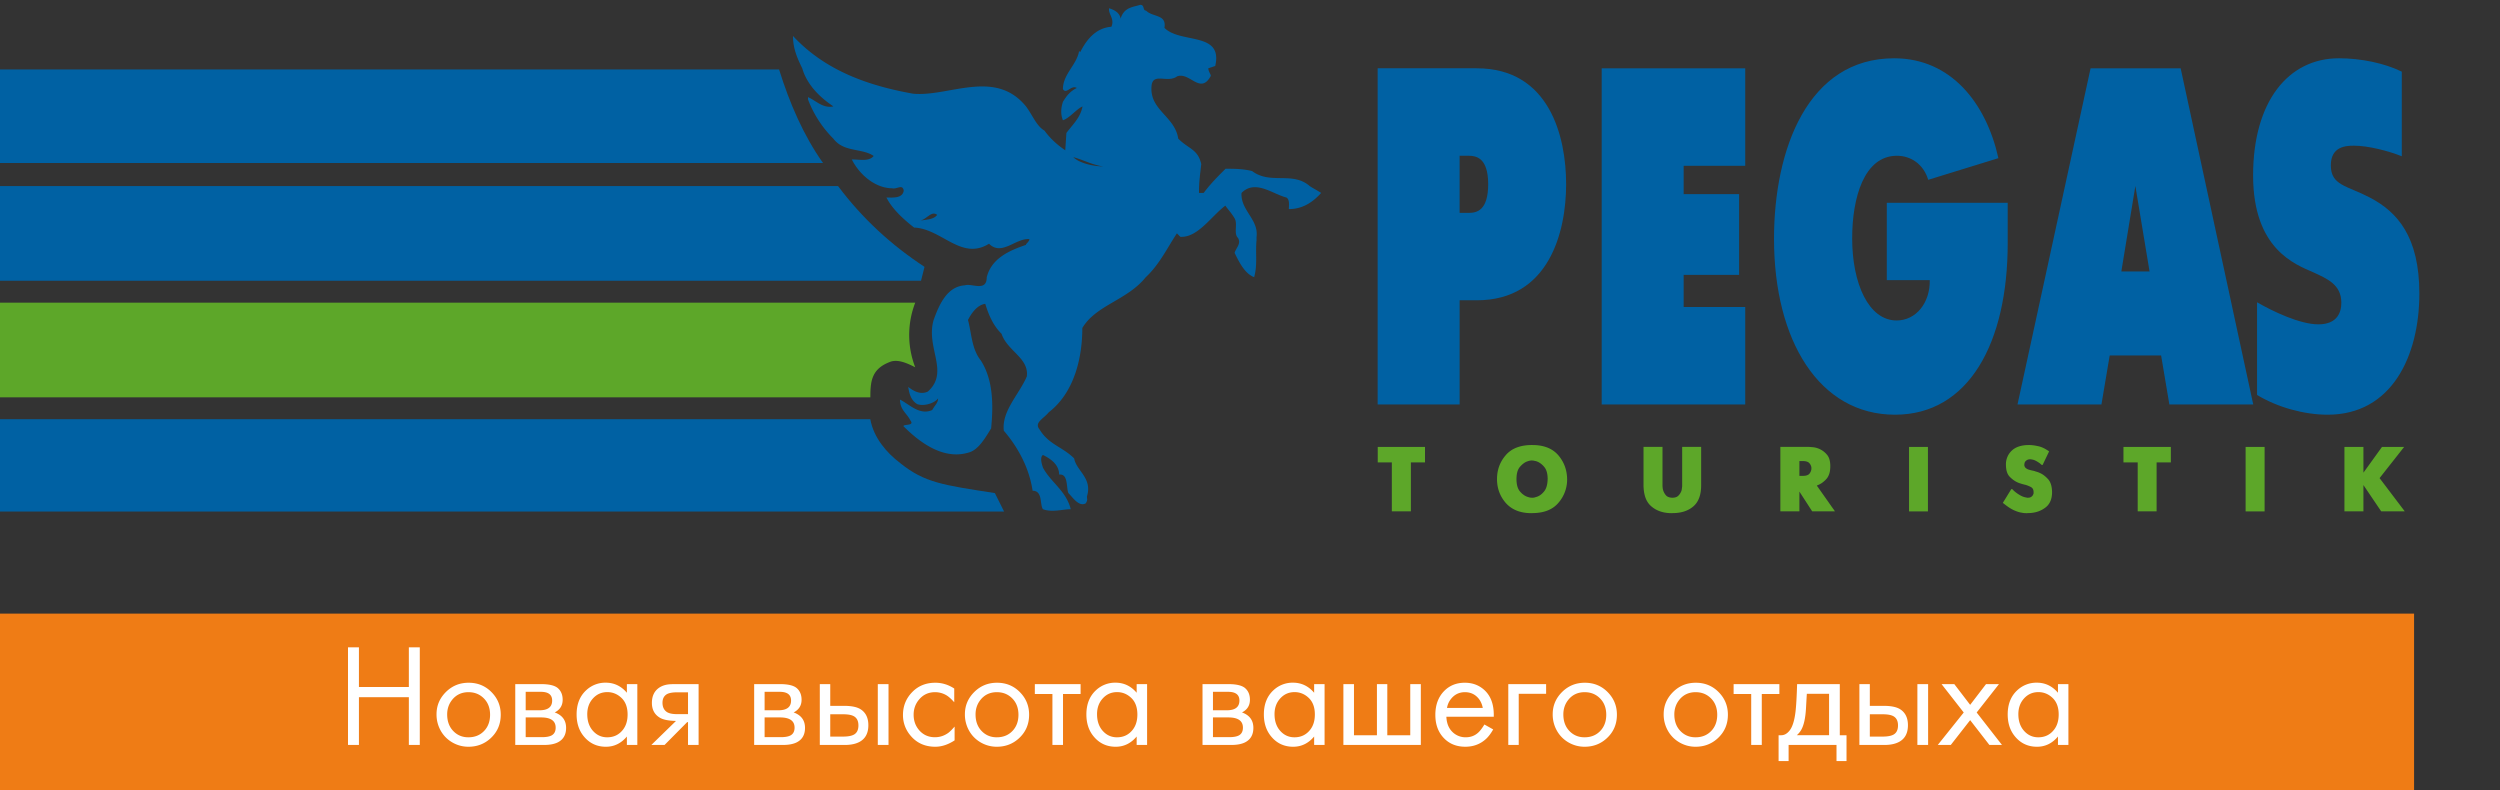 <svg version="1.2" baseProfile="tiny" xmlns="http://www.w3.org/2000/svg" viewBox="0 0 310 98"><rect x="0" y="0" width="310" height="98" fill="#333333" stroke="none"/><switch><g><path fill-rule="evenodd" fill="#5DA729" d="M298.111 55.42h-2.746l-2.3 3.193V55.42h-2.354v7.986h2.353v-3.262l2.204 3.262h2.922l-3.123-4.12 3.044-3.866zm-19.654 0h2.353v7.995h-2.353V55.42zm-15.149 1.916h1.767v6.07h2.344v-6.07h1.767V55.42h-5.878v1.916zm-10.33 1.33a2.682 2.682 0 00-.56-.202 1.742 1.742 0 00-.463-.122c-.043-.026-.113-.035-.183-.044-.062-.026-.123-.035-.202-.061a1.032 1.032 0 01-.384-.21.546.546 0 01-.175-.394c.017-.043.017-.096.017-.14.018-.07.035-.113.044-.157a.621.621 0 01.236-.262c.122-.088.262-.123.464-.123.236.026.437.07.603.158.219.104.385.218.577.35.044.034.079.07.123.104.043.044.078.07.105.088h.105l.804-1.68c-.017-.017-.026-.017-.026-.017l-.035-.026c-.498-.341-.962-.551-1.4-.621a4.817 4.817 0 00-.979-.123h-.105c-.918.009-1.61.245-2.09.7a2.305 2.305 0 00-.718 1.714c0 .656.14 1.146.429 1.479.306.323.639.568.98.725.14.07.28.114.42.158.157.052.28.087.402.114.017.017.044.017.061.017a.197.197 0 00.061.009c.306.087.56.192.761.306.219.122.315.332.315.63v.14a.537.537 0 01-.061.157.514.514 0 01-.201.254c-.114.096-.263.131-.464.131h-.096c-.044-.026-.061-.026-.088-.026a2.217 2.217 0 01-.804-.306 4.568 4.568 0 01-.717-.516l-.105-.105a1.145 1.145 0 01-.105-.114h-.123l-1.05 1.706c.36.28.665.516.945.682.306.183.586.306.866.402.201.07.385.114.577.14.202.044.385.053.604.053l.105-.01c.805 0 1.504-.2 2.09-.62.621-.42.919-1.085.919-1.994-.018-.7-.167-1.208-.464-1.557-.324-.359-.647-.621-1.014-.788zm-16.26-3.246h2.345v7.995h-2.344V55.42z"/><path fill="#5DA729" d="M225.33 60.196c.027-.026.044-.026.044-.026.42-.158.761-.411 1.085-.761.341-.376.498-.901.498-1.6 0-.648-.14-1.13-.437-1.453a2.56 2.56 0 00-.962-.708 2.529 2.529 0 00-.857-.201 6.12 6.12 0 00-.508-.035h-3.428v7.994h2.361v-2.449l1.584 2.45h2.825l-2.248-3.193c.026-.018.044-.018.044-.018zm-.717-2.152v.132a1.19 1.19 0 01-.245.568c-.166.184-.437.263-.804.263h-.438V57.17h.438c.367.008.638.087.787.253a.98.98 0 01.262.551v.07z"/><path fill-rule="evenodd" fill="#5DA729" d="M208.59 60.126c0 .096 0 .193-.018.324-.017.122-.035.253-.061.385a1.746 1.746 0 01-.359.594c-.175.193-.42.289-.778.289-.368-.009-.621-.105-.787-.289a1.715 1.715 0 01-.342-.594 1.432 1.432 0 01-.078-.385c-.018-.14-.018-.236-.018-.324v-4.714h-2.353v4.758c.018 1.216.324 2.082.989 2.633.656.56 1.504.83 2.528.83l.104-.008c1.059 0 1.907-.28 2.546-.822.664-.569.98-1.444.98-2.633v-4.758h-2.353v4.714z"/><path fill="#5DA729" d="M190.03 55.184h-.123c-1.426.009-2.502.438-3.21 1.277-.726.849-1.067 1.828-1.067 2.948 0 1.128.358 2.117 1.084 2.956.744.84 1.81 1.268 3.193 1.268l.122-.008c1.443-.009 2.502-.438 3.21-1.269a4.388 4.388 0 001.085-2.947c-.018-1.12-.368-2.1-1.085-2.948-.726-.848-1.802-1.277-3.21-1.277zm1.407 5.79c-.297.36-.62.57-.997.665a1.796 1.796 0 01-.245.07c-.096.009-.166.009-.244.009-.097-.009-.175-.009-.263-.026-.079-.026-.166-.044-.245-.07-.358-.114-.665-.333-.962-.674-.297-.35-.437-.866-.437-1.54 0-.681.14-1.189.437-1.53.315-.35.621-.586.962-.682.096-.035.166-.061.263-.07.105-.026.183-.026.262-.026.096.009.157.009.236.026.096.026.166.035.245.052.376.114.7.333.997.674.315.35.464.866.464 1.548-.018.717-.175 1.233-.473 1.575z"/><path fill-rule="evenodd" fill="#5DA729" d="M170.84 57.336h1.748v6.07h2.362v-6.07h1.75V55.42h-5.86v1.916zm-60.344-12.508c.989-.288 2.143.289 2.992.717a11.103 11.103 0 010-8.011H0v11.738h107.925c0-2.012.14-3.587 2.571-4.444z"/><path fill-rule="evenodd" fill="#0061A3" d="M111.625 57.423c-1.706-1.294-3.29-3.148-3.709-5.44H0v11.45h124.508l-1.145-2.292c-6.447-.997-8.72-1.286-11.738-3.718zm3.017-24.333c-4.146-2.72-7.723-6.009-10.723-10.015H0v11.738h114.205l.437-1.723zM96.607 8.617H0v11.598h102.056c-2.44-3.446-4.155-7.452-5.45-11.598z"/><path fill="#0061A3" d="M155.261 21.212c-1.145-.288-2.291-.288-3.288-.288-1.006.997-1.863 1.863-2.72 3h-.578c0-1.435.14-2.292.28-3.577-.42-1.864-1.565-1.864-2.851-3.15-.438-2.86-3.726-3.577-3.289-6.725.28-1.435 2.003-.15 3.149-1.006 1.565-.569 2.86 2.291 4.146 0 .14-.14-.28-.569-.28-.997l.857-.289c.997-4.295-4.295-2.72-6.298-4.723.298-1.715-1.425-1.286-2.282-2.143-.438 0-.14-.717-.718-.717-.866.288-2.02.288-2.431 1.714-.14-.857-1.006-1.146-1.426-1.286-.14.717.717 1.286.28 2.292-2.003.149-3.149 1.723-3.866 3.149l-.14-.14c-.28 1.714-2.003 2.86-2.003 4.723.437.717 1.006-.569 1.723-.14-.866.429-1.286 1.006-1.723 1.714-.28.866-.28 1.575 0 2.292.848-.289 1.723-1.435 2.432-1.714-.298 1.434-1.146 2.142-2.003 3.288l-.14 2.143c-.866-.568-1.863-1.434-2.572-2.431-1.006-.578-1.443-1.863-2.3-3.01-3.857-4.722-9.586-1.145-14.012-1.574-5.59-1.005-10.881-2.86-14.878-7.154 0 1.434.437 2.571 1.146 4.006.577 2.003 2.142 3.577 3.866 4.723-1.286.288-2.16-.717-3.15-1.146v.28a13.707 13.707 0 003.15 4.872c1.285 1.714 3.568 1.146 4.994 2.143-.577.717-1.706.428-2.712.428 1.006 2.003 3.01 3.578 5.012 3.578.578.148 1.286-.569 1.426.288-.14 1.006-1.426.857-2.143.857.717 1.435 2.143 2.72 3.429 3.726 3.428.14 5.86 4.146 9.289 2.003 1.583 1.575 3.288-.717 5.011-.568 0 .289-.437.568-.437.717-2.143.717-4.277 1.714-4.854 4.006 0 1.863-1.863.717-2.72 1.006-2.16.14-3.15 2.292-3.866 4.295-1.006 3.437 2.002 6.437-.709 8.869-.866.428-1.723 0-2.44-.569.14 1.006.42 1.723 1.128 2.143.866.289 2.16-.14 2.572-.717 0 .568-.42.857-.718 1.434-1.565.717-2.851-.717-4.006-1.286 0 1.286.875 1.715 1.286 2.58.577.718-.857.43-.857.718 2.143 2.152 5.012 4.155 8.003 3.289 1.286-.289 2.143-1.855 2.869-3.01.28-2.86.28-6.008-1.286-8.44-1.146-1.434-1.146-3.437-1.583-5.011.437-.858 1.146-1.864 2.143-2.003.429 1.425 1.006 2.72 2.02 3.717.718 2.143 3.43 3.009 3.132 5.292-.997 2.291-3.132 4.294-2.852 6.726 1.723 2.003 3.15 4.583 3.569 7.443 1.286 0 .866 1.714 1.286 2.292 1.146.428 2.44 0 3.446 0-.577-2.292-2.44-3.29-3.446-5.152-.14-.429-.42-1.286 0-1.574.866.428 2.003 1.145 2.003 2.431 1.146-.14.866 1.574 1.146 2.292.577.568 1.285 1.714 2.142 1.285.298-.428.158-.568.158-.857.717-2.291-1.286-3.148-1.583-4.723-1.426-1.434-3.149-1.714-4.277-3.577-.718-.857.42-1.286 1.137-2.152 3.148-2.431 4.154-6.726 4.154-10.443 1.706-2.86 5.572-3.438 7.864-6.298 1.705-1.574 2.711-3.717 3.866-5.44l.42.428c2.151.14 3.865-2.58 5.588-3.866.28.429.718.857 1.146 1.575.42.717-.157 1.863.42 2.431.437.717-.28 1.286-.42 1.854.56 1.146 1.269 2.58 2.423 3.01.437-1.575.14-3.01.297-4.575v-.429c.28-2.151-2.002-3.288-1.863-5.44 1.706-1.714 3.866.149 5.572.568.437.289.297 1.006.297 1.435 1.566 0 2.852-.717 4.006-2.003-.437-.289-1.005-.569-1.425-.857-2.143-1.855-4.863-.14-7.138-1.855zm-41.196 6.15c.848-.14 1.426-1.286 2.143-.718-.42.577-1.286.577-2.143.717zm19.024-7.873c1.146.289 2.44.997 3.726 1.146-1.286 0-3.018-.428-3.726-1.146z"/><path fill-rule="evenodd" fill="#0061A3" d="M248.973 25.148h-15.01v9.587h5.327c.053 2.799-1.688 5.003-4.11 5.003-3.473 0-5.511-4.583-5.511-10.181 0-5.065 1.487-10.243 5.554-10.243 1.688 0 3.289 1.015 3.875 2.983l8.703-2.685c-1.505-6.788-5.852-12.385-12.928-12.385-10.688 0-14.895 11.256-14.895 22.39 0 12.622 5.615 21.806 15 21.806 9.14 0 13.977-8.886 13.977-21.272v-5.003h.018zM300 36.405c0-7.032-2.702-10.12-6.148-11.913-2.834-1.487-4.829-1.487-4.829-3.988 0-2.327 1.837-2.44 2.86-2.44 1.785 0 4.295.656 5.94 1.312V8.888c-2.17-1.075-5.126-1.661-7.794-1.661-6.332 0-10.644 5.422-10.644 14.528 0 9.114 5.186 11.02 7.495 12.026 1.645.77 3.447 1.487 3.447 3.753 0 1.25-.543 2.685-2.852 2.685-2.283 0-5.659-1.61-7.6-2.738v11.493c2.57 1.557 5.868 2.45 8.763 2.45 7.934 0 11.362-7.278 11.362-15.019z"/><path fill="#0061A3" d="M269.002 50.155h10.4l-9-41.686h-11.17l-9.061 41.686h10.408l1.024-6.079h6.376l1.023 6.079zm-5.956-16.496l1.74-10.601 1.759 10.6h-3.5zM194.2 22.822c0-5.895-2.081-14.353-11.082-14.353H170.83v41.686h10.164V37.236h2.125c8.957 0 11.082-8.458 11.082-14.414zm-12.087 3.577h-1.12v-7.085h1.12c.918 0 2.422.237 2.422 3.517 0 3.27-1.408 3.568-2.422 3.568z"/><path fill-rule="evenodd" fill="#0061A3" d="M198.61 50.155h17.799V38.067h-7.636V34.08h6.875V24.073h-6.875v-3.517h7.636V8.47h-17.8v41.686z"/><path fill="#EF7C15" d="M-.002 76.088h299.347v21.906H-.002z"/><g fill="#FFF"><path d="M44.508 85.192h6.19v-4.921h1.356v12.103h-1.356v-5.923h-6.19v5.923h-1.356V80.271h1.356v4.921zM58.11 84.66c1.189 0 2.175.431 2.962 1.295.68.745 1.02 1.635 1.02 2.669 0 1.206-.441 2.199-1.322 2.979-.744.661-1.64.993-2.686.993-.721 0-1.395-.183-2.022-.55a3.833 3.833 0 01-1.472-1.551 4.057 4.057 0 01-.46-1.933c0-1.1.413-2.043 1.24-2.829.757-.715 1.67-1.073 2.74-1.073zm-.009 1.17c-.862 0-1.549.325-2.057.976-.396.509-.594 1.103-.594 1.782 0 .87.264 1.566.79 2.093.496.496 1.108.745 1.835.745.887 0 1.59-.323 2.11-.967.39-.491.585-1.1.585-1.826 0-.852-.266-1.538-.798-2.058-.502-.496-1.126-.744-1.87-.744zM63.892 92.374V84.83h3.2c.982 0 1.668.16 2.058.478.414.35.62.837.62 1.463 0 .71-.328 1.233-.984 1.57.94.342 1.41.98 1.41 1.915 0 .846-.34 1.442-1.02 1.791-.425.218-1.004.328-1.738.328h-3.546zm1.294-4.3h1.712c1.046 0 1.569-.403 1.569-1.206 0-.722-.467-1.082-1.401-1.082h-1.88v2.288zm0 3.334h2.004c.568 0 .984-.08 1.25-.24.308-.19.462-.501.462-.94 0-.845-.603-1.267-1.81-1.267h-1.906v2.447zM77.733 84.829h1.295v7.545h-1.295v-1.046c-.71.846-1.576 1.268-2.598 1.268-1.123 0-2.037-.43-2.74-1.286-.597-.721-.895-1.628-.895-2.722 0-1.271.399-2.273 1.197-3.006a3.458 3.458 0 012.411-.93c1.04 0 1.916.416 2.625 1.25v-1.073zm-2.43.993c-.733 0-1.341.28-1.826.842-.437.509-.656 1.139-.656 1.889 0 .904.263 1.626.789 2.163.461.474 1.022.71 1.685.71.81 0 1.46-.314 1.95-.94.384-.492.577-1.121.577-1.889 0-.904-.264-1.6-.79-2.084-.496-.46-1.072-.691-1.729-.691zM85.314 92.374v-2.828h-.106l-2.802 2.828h-1.64l3.059-2.979c-.911-.018-1.572-.147-1.987-.39-.667-.39-1.002-1.006-1.002-1.844 0-.887.329-1.534.985-1.942.29-.178.627-.293 1.01-.346.22-.03.553-.044 1.003-.044h2.793v7.545h-1.313zm0-3.821v-2.705h-1.339c-.673 0-1.14.103-1.4.31-.284.219-.426.547-.426.985 0 .52.18.9.54 1.144.267.177.692.266 1.278.266h1.347zM93.516 92.374V84.83h3.201c.982 0 1.667.16 2.057.478.415.35.621.837.621 1.463 0 .71-.328 1.233-.984 1.57.94.342 1.41.98 1.41 1.915 0 .846-.34 1.442-1.02 1.791-.426.218-1.005.328-1.738.328h-3.547zm1.295-4.3h1.711c1.047 0 1.57-.403 1.57-1.206 0-.722-.468-1.082-1.401-1.082h-1.88v2.288zm0 3.334h2.004c.567 0 .984-.08 1.25-.24.308-.19.461-.501.461-.94 0-.845-.603-1.267-1.809-1.267h-1.906v2.447zM101.656 92.374V84.83h1.295v2.695h1.711c.94 0 1.634.147 2.084.443.62.414.93 1.068.93 1.96 0 .975-.36 1.662-1.08 2.057-.473.26-1.089.39-1.845.39h-3.095zm1.295-1.037h1.57c.638 0 1.105-.089 1.4-.266.349-.213.523-.585.523-1.117 0-.573-.206-.963-.62-1.17-.284-.143-.712-.214-1.286-.214h-1.587v2.767zm5.896 1.037V84.83h1.33v7.545h-1.33zM118.326 85.378v1.703c-.396-.444-.742-.745-1.037-.905a2.74 2.74 0 00-1.34-.345c-.803 0-1.46.297-1.968.895-.46.532-.691 1.167-.691 1.907 0 .775.248 1.432.745 1.977.496.537 1.128.807 1.897.807.592 0 1.135-.174 1.632-.523.212-.155.481-.42.807-.798v1.71c-.805.528-1.603.79-2.395.79-1.288 0-2.32-.47-3.094-1.41a3.874 3.874 0 01-.913-2.536c0-1.135.405-2.101 1.214-2.9.739-.726 1.674-1.09 2.802-1.09.828 0 1.608.24 2.341.718zM123.629 84.66c1.188 0 2.175.431 2.961 1.295.68.745 1.02 1.635 1.02 2.669 0 1.206-.44 2.199-1.321 2.979-.745.661-1.64.993-2.687.993-.72 0-1.395-.183-2.022-.55a3.833 3.833 0 01-1.472-1.551 4.057 4.057 0 01-.46-1.933c0-1.1.413-2.043 1.24-2.829.757-.715 1.67-1.073 2.74-1.073zm-.01 1.17c-.862 0-1.548.325-2.056.976-.397.509-.594 1.103-.594 1.782 0 .87.263 1.566.789 2.093.496.496 1.108.745 1.835.745.887 0 1.59-.323 2.11-.967.39-.491.586-1.1.586-1.826 0-.852-.266-1.538-.798-2.058-.503-.496-1.126-.744-1.871-.744zM130.5 92.374v-6.322h-2.18V84.83h5.674v1.223h-2.181v6.322H130.5zM140.946 84.829h1.294v7.545h-1.294v-1.046c-.71.846-1.576 1.268-2.598 1.268-1.124 0-2.037-.43-2.74-1.286-.597-.721-.896-1.628-.896-2.722 0-1.271.4-2.273 1.197-3.006a3.458 3.458 0 012.412-.93c1.04 0 1.916.416 2.625 1.25v-1.073zm-2.43.993c-.733 0-1.341.28-1.826.842-.437.509-.656 1.139-.656 1.889 0 .904.263 1.626.789 2.163.46.474 1.022.71 1.684.71.81 0 1.46-.314 1.951-.94.384-.492.577-1.121.577-1.889 0-.904-.264-1.6-.79-2.084-.496-.46-1.072-.691-1.729-.691zM149.112 92.374V84.83h3.201c.982 0 1.667.16 2.058.478.414.35.62.837.62 1.463 0 .71-.328 1.233-.984 1.57.94.342 1.41.98 1.41 1.915 0 .846-.34 1.442-1.02 1.791-.425.218-1.004.328-1.738.328h-3.547zm1.295-4.3h1.711c1.047 0 1.57-.403 1.57-1.206 0-.722-.467-1.082-1.401-1.082h-1.88v2.288zm0 3.334h2.004c.567 0 .984-.08 1.25-.24.308-.19.461-.501.461-.94 0-.845-.603-1.267-1.809-1.267h-1.906v2.447zM162.954 84.829h1.294v7.545h-1.294v-1.046c-.71.846-1.576 1.268-2.598 1.268-1.124 0-2.037-.43-2.74-1.286-.597-.721-.896-1.628-.896-2.722 0-1.271.4-2.273 1.197-3.006a3.458 3.458 0 012.412-.93c1.04 0 1.915.416 2.625 1.25v-1.073zm-2.43.993c-.733 0-1.341.28-1.826.842-.437.509-.656 1.139-.656 1.889 0 .904.263 1.626.789 2.163.46.474 1.022.71 1.684.71.81 0 1.46-.314 1.951-.94.384-.492.576-1.121.576-1.889 0-.904-.263-1.6-.789-2.084-.496-.46-1.073-.691-1.729-.691zM166.58 92.374V84.83h1.313v6.34h2.846v-6.34h1.286v6.34h2.846v-6.34h1.312v7.545h-9.603zM185.228 88.872h-5.88c.025.514.131.949.32 1.303a2.315 2.315 0 002.075 1.25c.638 0 1.173-.209 1.605-.629.207-.195.446-.514.718-.958l1.09.612c-.3.527-.611.931-.93 1.215-.698.62-1.54.931-2.527.931-1.206 0-2.164-.438-2.873-1.312-.562-.697-.843-1.575-.843-2.634 0-1.223.358-2.204 1.073-2.944.674-.697 1.534-1.046 2.58-1.046.947 0 1.747.296 2.404.887.791.71 1.188 1.741 1.188 3.094v.23zm-1.366-1.09a2.627 2.627 0 00-.434-1.056c-.444-.598-1.035-.895-1.774-.895-.774 0-1.392.333-1.853 1.002a2.446 2.446 0 00-.372.948h4.433zM187.028 92.374V84.83h4.69v1.205h-3.396v6.34h-1.294zM196.515 84.66c1.189 0 2.176.431 2.962 1.295.68.745 1.02 1.635 1.02 2.669 0 1.206-.441 2.199-1.321 2.979-.745.661-1.64.993-2.687.993-.721 0-1.395-.183-2.022-.55a3.833 3.833 0 01-1.472-1.551 4.057 4.057 0 01-.46-1.933c0-1.1.413-2.043 1.24-2.829.757-.715 1.67-1.073 2.74-1.073zm-.008 1.17c-.863 0-1.55.325-2.058.976-.396.509-.594 1.103-.594 1.782 0 .87.264 1.566.79 2.093.496.496 1.108.745 1.835.745.887 0 1.59-.323 2.11-.967.39-.491.586-1.1.586-1.826 0-.852-.266-1.538-.798-2.058-.503-.496-1.127-.744-1.871-.744zM210.277 84.66c1.188 0 2.175.431 2.962 1.295.68.745 1.02 1.635 1.02 2.669 0 1.206-.441 2.199-1.322 2.979-.745.661-1.64.993-2.687.993-.72 0-1.394-.183-2.021-.55a3.833 3.833 0 01-1.472-1.551 4.057 4.057 0 01-.461-1.933c0-1.1.414-2.043 1.241-2.829.756-.715 1.67-1.073 2.74-1.073zm-.009 1.17c-.863 0-1.549.325-2.057.976-.396.509-.594 1.103-.594 1.782 0 .87.263 1.566.79 2.093.496.496 1.107.745 1.835.745.886 0 1.59-.323 2.11-.967.39-.491.585-1.1.585-1.826 0-.852-.266-1.538-.798-2.058-.503-.496-1.126-.744-1.87-.744zM217.149 92.374v-6.322h-2.181V84.83h5.675v1.223h-2.182v6.322h-1.312zM227.727 92.374h-5.94v1.995h-1.242v-3.2h.328c.372 0 .71-.183 1.01-.55.373-.449.628-1.245.763-2.385.083-.715.149-1.85.196-3.405h5.293v6.34h.834v3.2h-1.242v-1.995zm-.922-1.206v-5.134h-2.758c-.017.266-.053.878-.106 1.836-.07 1.2-.269 2.08-.594 2.642-.13.226-.31.444-.54.656h3.998zM230.565 92.374V84.83h1.294v2.695h1.712c.94 0 1.634.147 2.083.443.621.414.931 1.068.931 1.96 0 .975-.36 1.662-1.081 2.057-.473.26-1.088.39-1.845.39h-3.094zm1.294-1.037h1.57c.638 0 1.105-.089 1.4-.266.35-.213.524-.585.524-1.117 0-.573-.207-.963-.62-1.17-.285-.143-.713-.214-1.286-.214h-1.588v2.767zm5.897 1.037V84.83h1.33v7.545h-1.33zM243.502 88.349l-2.75-3.52h1.58L244.3 87.4l1.968-2.571h1.605l-2.766 3.52 3.139 4.025h-1.561l-2.385-3.076-2.403 3.076h-1.614l3.219-4.025zM255.188 84.829h1.295v7.545h-1.295v-1.046c-.709.846-1.575 1.268-2.598 1.268-1.123 0-2.036-.43-2.74-1.286-.596-.721-.895-1.628-.895-2.722 0-1.271.399-2.273 1.197-3.006a3.458 3.458 0 012.412-.93c1.04 0 1.915.416 2.624 1.25v-1.073zm-2.43.993c-.732 0-1.34.28-1.826.842-.437.509-.656 1.139-.656 1.889 0 .904.263 1.626.79 2.163.46.474 1.022.71 1.684.71.81 0 1.46-.314 1.95-.94.385-.492.577-1.121.577-1.889 0-.904-.263-1.6-.79-2.084-.496-.46-1.072-.691-1.728-.691z"/></g></g></switch></svg>